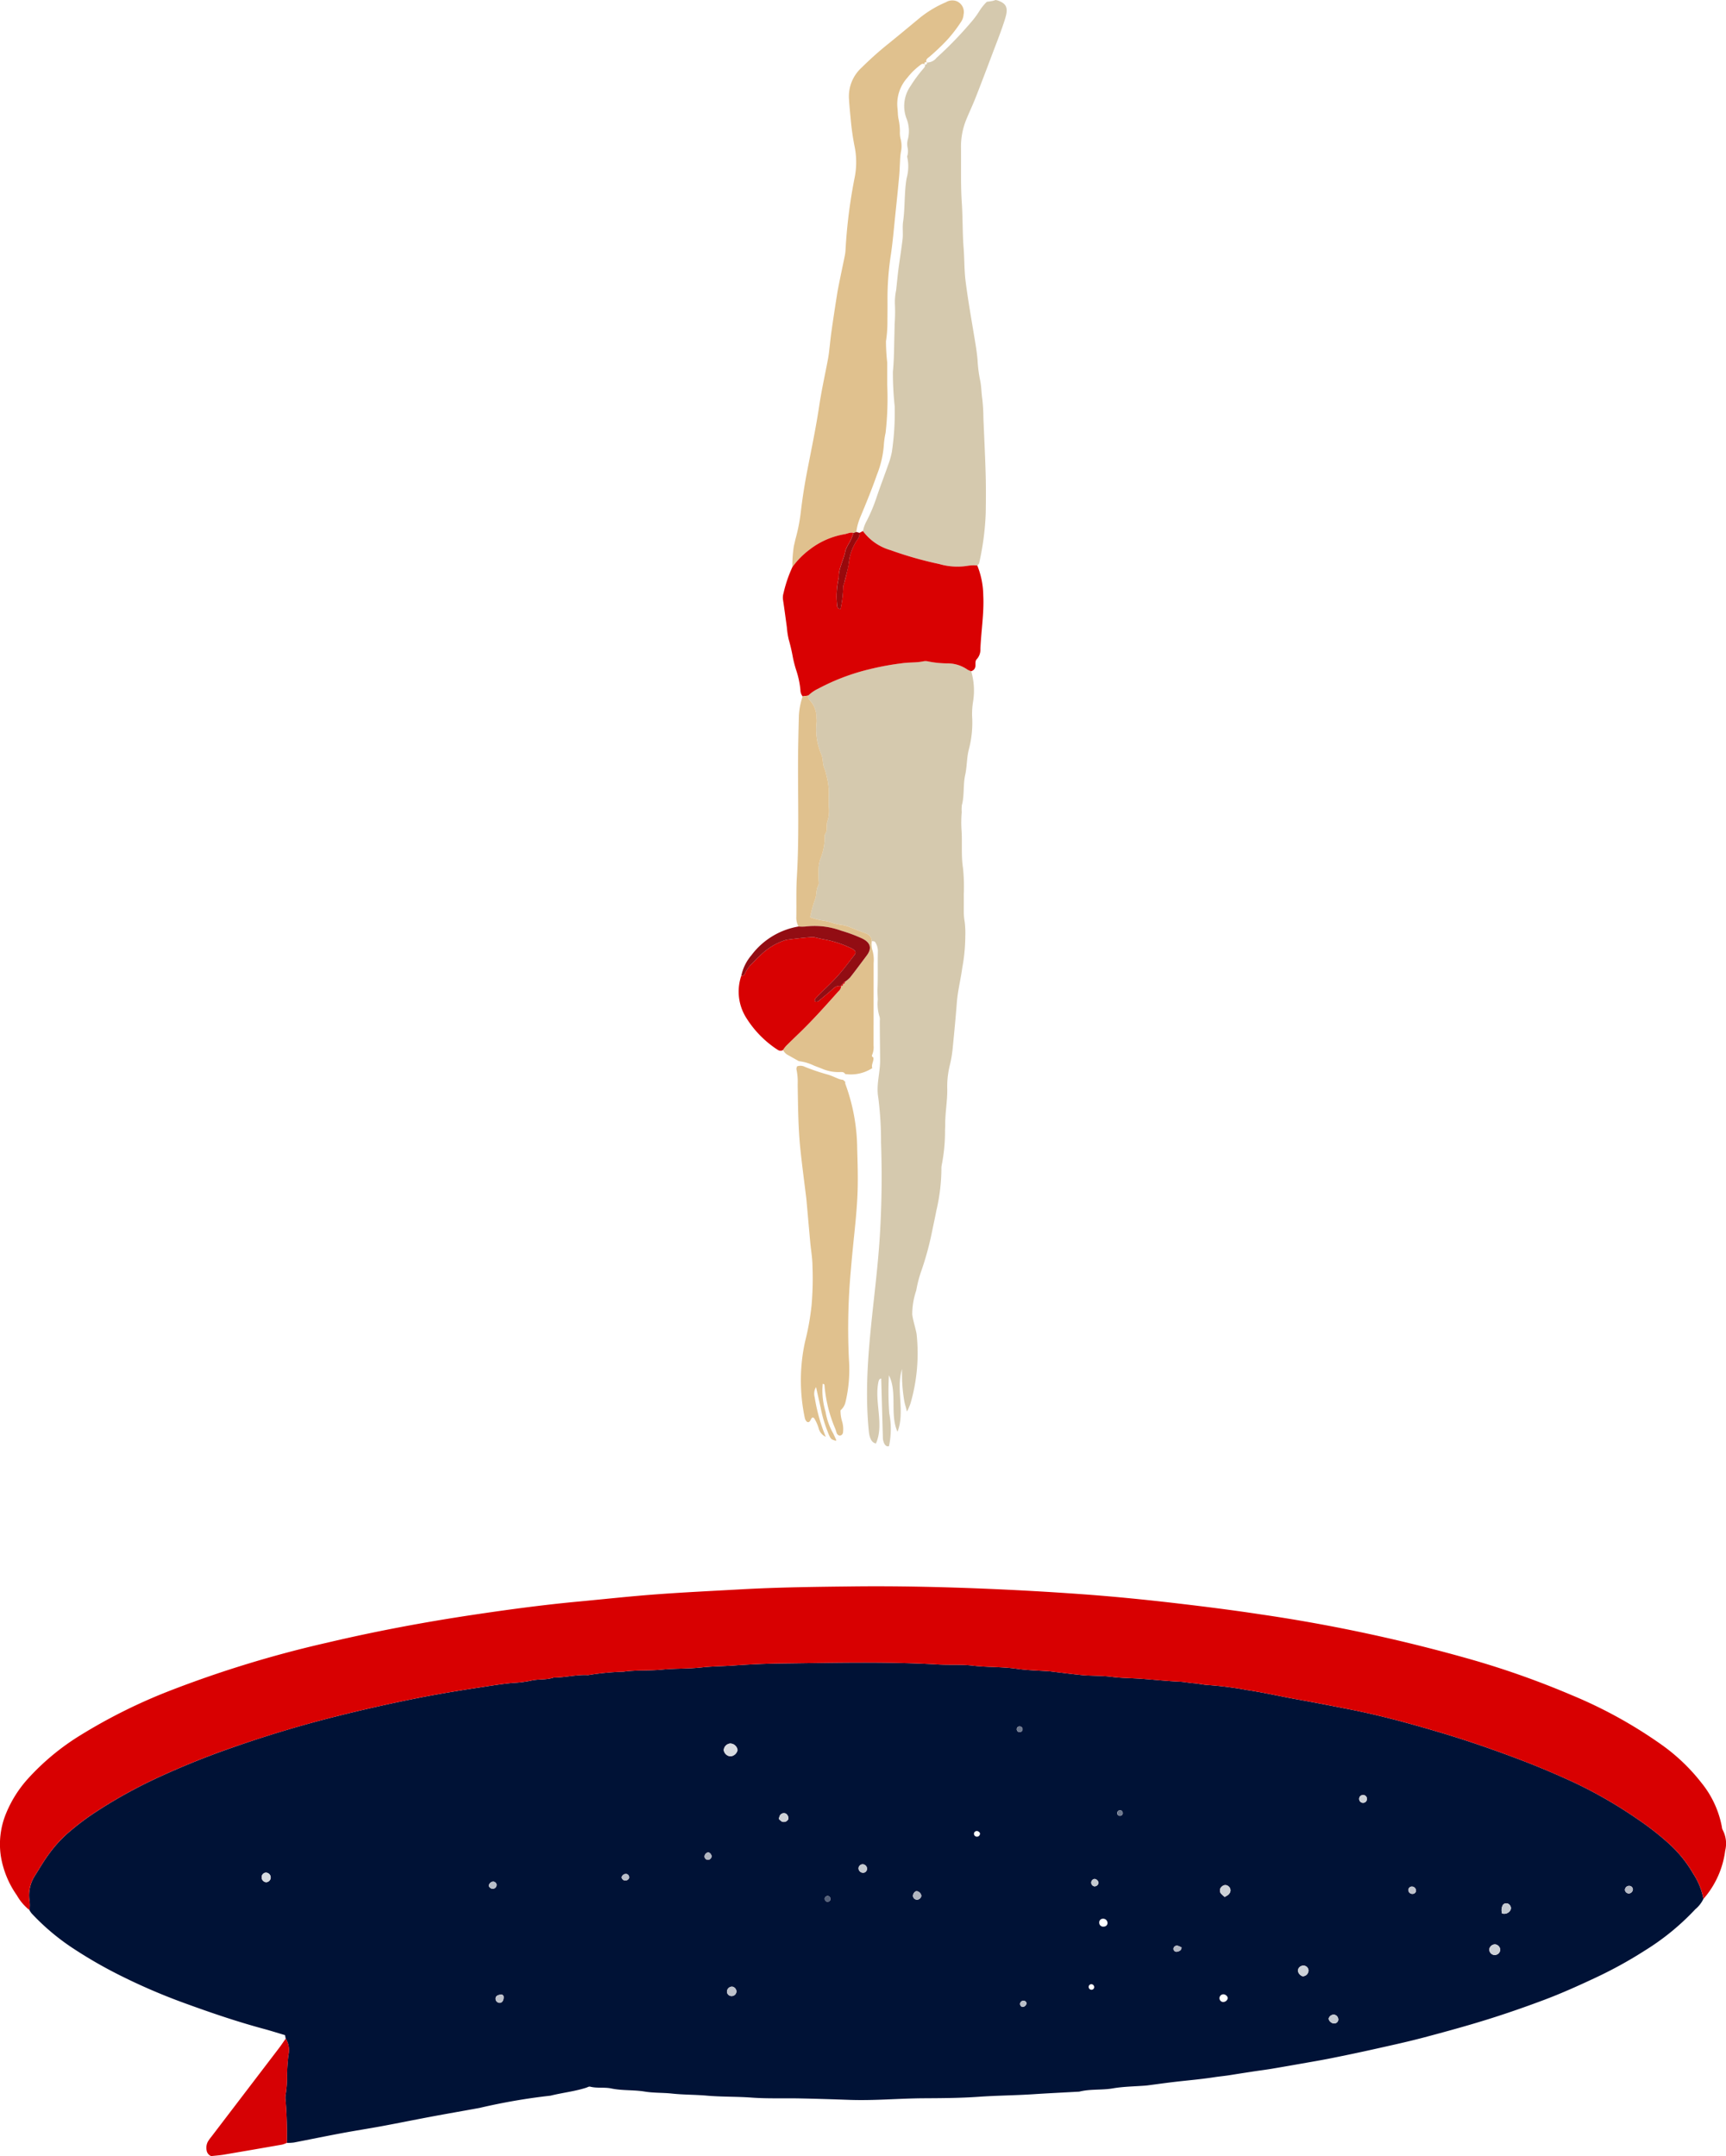 <?xml version="1.0" encoding="UTF-8"?> <svg xmlns="http://www.w3.org/2000/svg" width="189.266" height="236.441" viewBox="0 0 189.266 236.441"><g id="Gruppe_330" data-name="Gruppe 330" transform="translate(-100.928 -5361.769)"><path id="Pfad_119" data-name="Pfad 119" d="M-103.012,310.069l-.075-.379c-.762-.225-1.538-.473-2.324-.685-2.94-.793-5.818-1.775-8.678-2.818a66.568,66.568,0,0,1-7.061-3.035,49.835,49.835,0,0,1-5.309-3.067,24.885,24.885,0,0,1-4.416-3.748,2.6,2.6,0,0,1-.242-.365,3.438,3.438,0,0,0,0-1.113,3.961,3.961,0,0,1,.552-2.567c.539-.849,1.038-1.728,1.64-2.529a14.093,14.093,0,0,1,1.859-2.078,27.693,27.693,0,0,1,3.282-2.5,53.223,53.223,0,0,1,6.432-3.587,89.449,89.449,0,0,1,8.473-3.437q5.733-2.015,11.632-3.483,4.046-1.015,8.135-1.838c2.361-.48,4.734-.878,7.113-1.238,1.281-.194,2.56-.415,3.856-.534a12.911,12.911,0,0,0,1.984-.242c.836-.213,1.711-.065,2.529-.349,1.229,0,2.433-.324,3.665-.275a.705.705,0,0,0,.223-.012,27.667,27.667,0,0,1,3.758-.354c1.39-.2,2.815-.088,4.227-.229,1.441-.144,2.9-.079,4.351-.241,1.181-.132,2.378-.129,3.568-.215,1.745-.127,3.5-.2,5.249-.222,5.707-.065,11.416-.217,17.122.114,1.266.074,2.548-.023,3.8.126,1.594.19,3.2.112,4.79.342,1.213.175,2.449.2,3.674.285.074.005.148.018.222.027,1.07.127,2.139.268,3.212.376,1.108.111,2.222.052,3.338.2,1.1.145,2.22.134,3.332.219,1.369.1,2.739.247,4.112.31.515.024,1.027.134,1.542.172.556.042,1.106.183,1.651.2a38.858,38.858,0,0,1,4.191.545c1.866.276,3.708.707,5.567,1.037,1.934.343,3.86.724,5.787,1.1,3.28.648,6.5,1.53,9.7,2.478,2.959.877,5.874,1.882,8.759,2.975,2.086.79,4.14,1.662,6.166,2.6a49.62,49.62,0,0,1,6.948,4.035,30.308,30.308,0,0,1,3.34,2.617,13.512,13.512,0,0,1,2.66,3.292,7.425,7.425,0,0,1,1.122,2.776,3.346,3.346,0,0,1-.886,1.13,26.92,26.92,0,0,1-5.521,4.521,46.86,46.86,0,0,1-5.272,2.917c-1.888.886-3.785,1.749-5.735,2.483-2.017.759-4.05,1.469-6.109,2.115-2.376.746-4.775,1.4-7.181,2.039-1.793.473-3.608.866-5.419,1.271-1.558.349-3.121.675-4.685.989-1.055.212-2.117.39-3.177.577-1.133.2-2.266.4-3.4.589-.7.115-1.4.2-2.095.309q-1.211.183-2.42.378c-.587.095-1.179.146-1.767.236-1.468.227-2.952.347-4.429.522-.958.114-1.914.249-2.871.373-.074.009-.148.016-.223.022-1.188.092-2.39.1-3.558.3-1.217.212-2.46.054-3.661.354a1.223,1.223,0,0,1-.223.017c-1.6.089-3.2.164-4.8.27-2.008.133-4.024.141-6.027.283s-4.023.152-6.033.163c-2.722.015-5.437.275-8.161.176-1.786-.064-3.573-.12-5.361-.158s-3.59.039-5.373-.092c-1.638-.12-3.281-.07-4.911-.215-1.264-.112-2.534-.087-3.79-.224-1-.109-2.019-.059-3-.221-1.218-.2-2.453-.088-3.665-.341-.759-.159-1.563,0-2.332-.2-.121-.032-.28.071-.419.117-1.277.411-2.616.546-3.912.873a66.392,66.392,0,0,0-7.784,1.344c-1.753.321-3.509.624-5.261.951-1.824.341-3.642.713-5.467,1.051-1.461.27-2.93.494-4.389.767-1.751.327-3.495.689-5.245,1.025a5.513,5.513,0,0,1-.777.041,43.824,43.824,0,0,0-.132-4.658,1.891,1.891,0,0,1,.011-.665,12.144,12.144,0,0,0,.146-2.1,21.229,21.229,0,0,1,.154-2.212A2.378,2.378,0,0,0-103.012,310.069Zm48.786-30.953a.87.87,0,0,0,.761-.679.818.818,0,0,0-.819-.723.778.778,0,0,0-.693.728A.792.792,0,0,0-54.226,279.116ZM-.043,294.534a2.988,2.988,0,0,0,.361-.211.825.825,0,0,0,.206-.249.55.55,0,0,0-.139-.686.519.519,0,0,0-.7-.022.553.553,0,0,0-.161.772A2.786,2.786,0,0,0-.043,294.534Zm9.184,8.083a.549.549,0,0,0-.562-.55.6.6,0,0,0-.6.531.744.744,0,0,0,.518.637A.638.638,0,0,0,9.141,302.617Zm21.027-2.27a.629.629,0,0,0-.542-.609.636.636,0,0,0-.65.5.6.6,0,0,0,.592.666A.614.614,0,0,0,30.169,300.347Zm.2-4a.777.777,0,0,0,.9-.328.475.475,0,0,0,0-.515.494.494,0,0,0-.443-.268.425.425,0,0,0-.418.29A1.2,1.2,0,0,0,30.369,296.345Zm-135.022-3.906a.537.537,0,0,0-.546-.57.5.5,0,0,0-.445.536.535.535,0,0,0,.482.518A.528.528,0,0,0-104.653,292.439Zm55.722-6.457a1.54,1.54,0,0,0,.317.283.547.547,0,0,0,.722-.276.634.634,0,0,0-.233-.568.5.5,0,0,0-.715.229A1.51,1.51,0,0,0-48.931,285.982ZM11.935,307.44a.605.605,0,0,0-.574.409c-.027.244.265.535.562.561a.462.462,0,0,0,.484-.348A.548.548,0,0,0,11.935,307.44Zm-65.522-2.556a.558.558,0,0,0-.474-.512.567.567,0,0,0-.565.536.494.494,0,0,0,.471.495A.521.521,0,0,0-53.587,304.884Zm13.859-13a.431.431,0,0,0,.458-.368.487.487,0,0,0-.4-.553.454.454,0,0,0-.524.418A.491.491,0,0,0-39.728,291.881Zm54.8-8.522a.416.416,0,0,0-.373.447.427.427,0,1,0,.845-.1A.417.417,0,0,0,15.075,283.359Zm-48.385,11.054a.578.578,0,0,0-.5-.508c-.215-.013-.44.292-.412.56a.447.447,0,0,0,.47.371A.5.5,0,0,0-33.309,294.413Zm20.417,2.952a.472.472,0,0,0-.516-.442.4.4,0,0,0-.391.433.43.43,0,0,0,.508.428A.4.4,0,0,0-12.892,297.365Zm-66.662,8.783c.272,0,.455-.263.44-.649a.243.243,0,0,0-.285-.251c-.4.016-.619.2-.594.488A.455.455,0,0,0-79.553,306.149Zm79.847-.506c.014-.183-.2-.4-.427-.431a.434.434,0,0,0-.474.355.423.423,0,0,0,.339.484A.521.521,0,0,0,.294,305.643Zm-80.556-12a.439.439,0,0,0,.376-.47.4.4,0,0,0-.4-.317.51.51,0,0,0-.445.423C-80.743,293.469-80.49,293.667-80.262,293.641Zm101.2.234a.458.458,0,0,0-.465-.481.4.4,0,0,0-.377.331.438.438,0,0,0,.466.471A.38.38,0,0,0,20.938,293.875Zm23.781-.189a.4.4,0,0,0-.355-.365.458.458,0,0,0-.519.449.444.444,0,0,0,.469.381A.487.487,0,0,0,44.719,293.686ZM-65.35,292.442a.388.388,0,0,0-.276-.421.486.486,0,0,0-.53.3c-.055.144.091.355.281.406A.451.451,0,0,0-65.35,292.442Zm51.039.121a.4.4,0,0,0-.364.345.412.412,0,0,0,.349.467.45.45,0,0,0,.447-.392A.492.492,0,0,0-14.31,292.563Zm-42-2.483c0-.2-.232-.454-.4-.432a.5.5,0,0,0-.376.461.39.39,0,0,0,.345.36A.42.42,0,0,0-56.309,290.08Zm51.529,10a1.651,1.651,0,0,0-.477-.208.405.405,0,0,0-.406.318.269.269,0,0,0,.05.2.327.327,0,0,0,.382.146C-5.012,300.475-4.8,300.414-4.78,300.077Zm-17.458,6.52a.46.46,0,0,0,.457-.373.287.287,0,0,0-.258-.292.362.362,0,0,0-.443.344A.359.359,0,0,0-22.238,306.6ZM-26.9,287.709c.073-.169-.03-.274-.15-.351a.318.318,0,0,0-.457.115.314.314,0,0,0,.175.432A.331.331,0,0,0-26.9,287.709Zm15.677-2.383c-.027-.146-.086-.267-.256-.292a.315.315,0,0,0-.355.305.292.292,0,0,0,.256.3A.316.316,0,0,0-11.219,285.327Zm-32.069,9.33a.3.3,0,0,0-.4-.2.284.284,0,0,0-.2.337.3.3,0,0,0,.4.247C-43.318,294.993-43.265,294.869-43.288,294.657Zm28.933,9.8a.319.319,0,0,0-.308-.353.3.3,0,0,0-.293.261.314.314,0,0,0,.309.351A.3.3,0,0,0-14.355,304.459Zm-8.12-28.005a.3.3,0,0,0,.268-.3.319.319,0,0,0-.368-.315.3.3,0,0,0-.268.305A.313.313,0,0,0-22.475,276.454Z" transform="translate(235.268 5275.256)" fill="#001236"></path><path id="Pfad_120" data-name="Pfad 120" d="M48.785,285.2a7.424,7.424,0,0,0-1.122-2.776A13.521,13.521,0,0,0,45,279.131a30.3,30.3,0,0,0-3.34-2.616,49.629,49.629,0,0,0-6.948-4.035c-2.026-.935-4.08-1.806-6.166-2.6-2.885-1.093-5.8-2.1-8.759-2.975-3.2-.949-6.417-1.83-9.7-2.478-1.927-.38-3.853-.761-5.787-1.1-1.859-.33-3.7-.761-5.567-1.037a38.889,38.889,0,0,0-4.191-.545c-.546-.021-1.1-.162-1.652-.2-.516-.038-1.027-.148-1.542-.172-1.374-.062-2.743-.206-4.113-.31-1.112-.085-2.234-.074-3.332-.219-1.115-.147-2.229-.088-3.338-.2-1.072-.107-2.141-.249-3.212-.376-.074-.009-.148-.022-.222-.027-1.225-.09-2.461-.11-3.674-.285-1.591-.23-3.2-.152-4.79-.342-1.255-.149-2.537-.052-3.8-.126-5.706-.331-11.415-.18-17.122-.115-1.748.02-3.5.1-5.249.222-1.19.086-2.386.083-3.568.215-1.45.162-2.91.1-4.351.241-1.412.141-2.837.028-4.227.229a27.682,27.682,0,0,0-3.758.354.706.706,0,0,1-.223.012c-1.232-.049-2.436.278-3.665.274-.818.285-1.692.136-2.529.349a12.909,12.909,0,0,1-1.984.242c-1.3.12-2.574.34-3.856.534-2.379.361-4.752.759-7.113,1.238-2.726.554-5.437,1.161-8.135,1.838q-5.9,1.478-11.632,3.483a89.414,89.414,0,0,0-8.473,3.437,53.247,53.247,0,0,0-6.432,3.586,27.681,27.681,0,0,0-3.282,2.5,14.072,14.072,0,0,0-1.859,2.078c-.6.8-1.1,1.68-1.64,2.529a3.96,3.96,0,0,0-.552,2.567,3.441,3.441,0,0,1,0,1.113,5.5,5.5,0,0,1-1.364-1.6,10.331,10.331,0,0,1-1.765-4.31,8.842,8.842,0,0,1,.587-4.715,13.067,13.067,0,0,1,2.379-3.768,26.477,26.477,0,0,1,5.853-4.83,60.047,60.047,0,0,1,10.021-4.942,123.149,123.149,0,0,1,16.892-5.14c5.339-1.26,10.728-2.271,16.152-3.081,3.8-.567,7.609-1.08,11.437-1.438,2.823-.264,5.643-.576,8.47-.787,3.089-.231,6.184-.377,9.276-.55,4.1-.23,8.207-.279,12.312-.326,4.742-.055,9.483.047,14.22.238q5.425.219,10.843.608c3.535.254,7.063.605,10.585,1.018,3.039.356,6.075.739,9.1,1.2a178.146,178.146,0,0,1,23.281,5,94.912,94.912,0,0,1,10.849,3.861,50.316,50.316,0,0,1,9.874,5.452,20.762,20.762,0,0,1,4.353,4.166,10.79,10.79,0,0,1,2.237,4.821.875.875,0,0,0,.082.323,3.2,3.2,0,0,1,.284,2.278A9.95,9.95,0,0,1,48.785,285.2Z" transform="translate(238.932 5284.811)" fill="#d80001"></path><path id="Pfad_121" data-name="Pfad 121" d="M59.906,90.259q0-1.935-.068-3.871a37.964,37.964,0,0,0-.3-4.933c-.251-1.46.209-2.678.2-4.148-.01-1.42-.035-2.862-.036-4.291a1.063,1.063,0,0,0-.026-.441,4.622,4.622,0,0,1-.191-1.91c-.025-.424-.046-.848-.029-1.273.051-1.339,0-2.682.037-4.022a1.814,1.814,0,0,0-.274-.942c-.084-.153-.247-.137-.394-.142-.025-.529-.359-.766-.821-.919-.489-.162-.96-.378-1.445-.553A3.789,3.789,0,0,0,55.5,62.5a5.25,5.25,0,0,1-1.074-.251,6.383,6.383,0,0,0-1.074-.242,7.218,7.218,0,0,1-1.288-.343,13.859,13.859,0,0,1,.534-1.958c.211-.492.076-1.031.349-1.506.114-.2.034-.512.036-.773,0-.336.005-.672,0-1.008a3.529,3.529,0,0,1,.18-1.084,6.741,6.741,0,0,0,.5-2.48.528.528,0,0,1,.048-.325c.335-.462.048-1.029.287-1.516a3.823,3.823,0,0,0,.1-1.545c.02-.372-.018-.748.008-1.119a7.347,7.347,0,0,0-.248-2.195,5.1,5.1,0,0,0-.241-.842c-.214-.492-.117-1.023-.329-1.509a6.923,6.923,0,0,1-.531-3.4,2.737,2.737,0,0,0-.011-.663,2.674,2.674,0,0,0-.724-1.875.663.663,0,0,1-.174-.514A4.036,4.036,0,0,1,52.94,36.6a23.607,23.607,0,0,1,5.6-2.129,30.466,30.466,0,0,1,3.6-.663c.774-.115,1.57-.047,2.345-.212a1.12,1.12,0,0,1,.536.017,10.793,10.793,0,0,0,2.1.211,3.787,3.787,0,0,1,2.193.684,1.6,1.6,0,0,0,.408.169,7.515,7.515,0,0,1,.195,3.428,8.991,8.991,0,0,0-.095,1.449,11.463,11.463,0,0,1-.364,3.741c-.229.9-.189,1.86-.391,2.765-.245,1.1-.073,2.227-.364,3.313a4.182,4.182,0,0,0-.016.766,12.747,12.747,0,0,0-.027,1.883c.108,1.426-.056,2.844.17,4.275a20.528,20.528,0,0,1,.082,2.9c.008.6,0,1.195,0,1.792a6.557,6.557,0,0,0,.106,1.217,10.368,10.368,0,0,1,.061,1.561,19.565,19.565,0,0,1-.331,3.432c-.173,1.288-.5,2.544-.6,3.853-.123,1.625-.282,3.251-.442,4.875a13.018,13.018,0,0,1-.328,1.975A9.754,9.754,0,0,0,67.1,80.5c.021,1.326-.24,2.629-.222,3.95,0,.223-.027.447-.022.67a18.981,18.981,0,0,1-.37,3.757,1.885,1.885,0,0,0-.026.4,20.567,20.567,0,0,1-.559,4.575c-.152.8-.331,1.6-.493,2.4a32.956,32.956,0,0,1-1.111,4.079,13.715,13.715,0,0,0-.6,2.269,8.112,8.112,0,0,0-.435,2.64c.1.716.342,1.4.474,2.115a19.68,19.68,0,0,1-.66,7.6c-.035.14-.389,1.019-.416.878-.106-.558-.178-.6-.279-1.155a17.529,17.529,0,0,1-.238-3.47c-.695,2.209.355,4.725-.5,6.878-.867-1.919.011-4.311-.939-6.19a31.973,31.973,0,0,0,.039,4.182,8.857,8.857,0,0,1-.033,3.584c-.413.153-.657-.459-.669-.9l-.183-6.506c-.173-.014-.27.194-.306.364-.465,2.225.655,4.676-.273,6.75-.537-.083-.72-.754-.775-1.3-.756-7.43.839-14.626,1.234-22.013Q59.9,93.163,59.906,90.259Z" transform="translate(137.7 5400.692)" fill="#d5c9ae"></path><path id="Pfad_122" data-name="Pfad 122" d="M71.713-114.87a1.333,1.333,0,0,0,1.065-.509,42.01,42.01,0,0,0,4.028-4.186,10.059,10.059,0,0,0,.649-.907,5.439,5.439,0,0,1,.842-1.057c.212-.031.433-.057.651-.1a2.355,2.355,0,0,0,.31-.1c.079.018.153.028.223.051,1.069.353,1.168.91.809,2.056-.422,1.346-.954,2.659-1.451,3.981-.576,1.532-1.156,3.064-1.755,4.588-.313.8-.678,1.571-1.006,2.362a7.857,7.857,0,0,0-.61,3.156c.027,2.014-.047,4.035.089,6.041.111,1.639.068,3.279.194,4.911.1,1.226.067,2.461.22,3.677.251,1.988.6,3.965.929,5.943.152.916.311,1.829.387,2.756a14.6,14.6,0,0,0,.261,2.1c.162.7.147,1.407.252,2.1a19.285,19.285,0,0,1,.125,2.117c.083,2.047.19,4.094.247,6.142.04,1.416.032,2.835.009,4.253a29.744,29.744,0,0,1-.723,5.524c-.02.095-.133.171-.2.255a4.126,4.126,0,0,0-.995.022,7.077,7.077,0,0,1-3.178-.186,40.23,40.23,0,0,1-5.321-1.515,5.742,5.742,0,0,1-3.046-2.1,3.812,3.812,0,0,1,.427-1.146,17.965,17.965,0,0,0,1.038-2.467c.4-1.2.857-2.376,1.272-3.569a8.856,8.856,0,0,0,.433-1.495,29.351,29.351,0,0,0,.308-5.013A34.335,34.335,0,0,1,68-80.972c.1-1,.122-2,.141-3.009.014-.746.039-1.491.05-2.237a17.327,17.327,0,0,0,.027-2.214,6.489,6.489,0,0,1,.132-1.441c.1-.85.17-1.706.286-2.55.141-1.027.306-2.055.426-3.086.073-.626-.035-1.274.056-1.9.23-1.586.111-3.2.389-4.782a4.752,4.752,0,0,0,.065-2.32c-.029-.092.054-.216.059-.326a2.046,2.046,0,0,0-.01-.661,1.9,1.9,0,0,1,.03-.984,3.7,3.7,0,0,0-.136-2.192,3.822,3.822,0,0,1,.421-3.621,14.815,14.815,0,0,1,1.391-1.886c.122-.141.252-.279.175-.491l-.017.017q.3.057.243-.243Z" transform="translate(130.839 5483.497)" fill="#d5c9ae"></path><path id="Pfad_123" data-name="Pfad 123" d="M48.137-59.511a14.18,14.18,0,0,1,.171-2.335c.077-.287.129-.58.208-.866a19.291,19.291,0,0,0,.549-2.848q.276-2.329.728-4.631c.454-2.337.942-4.667,1.294-7.024.253-1.692.628-3.365.946-5.047.048-.255.09-.513.121-.771.094-.776.165-1.555.274-2.329.193-1.36.4-2.718.616-4.074.093-.587.216-1.169.334-1.752.17-.838.352-1.674.519-2.512a4.5,4.5,0,0,0,.076-.667,56.7,56.7,0,0,1,1.018-7.967,8.662,8.662,0,0,0-.035-3.339,27.077,27.077,0,0,1-.4-2.759c-.079-.816-.163-1.628-.21-2.447a4.259,4.259,0,0,1,1.389-3.406c.9-.889,1.842-1.739,2.832-2.536,1.22-.982,2.42-1.986,3.627-2.985a12.091,12.091,0,0,1,2.782-1.649,1.349,1.349,0,0,1,1.181-.112,1.282,1.282,0,0,1,.755,1.467,1.625,1.625,0,0,1-.3.835,15.181,15.181,0,0,1-1.577,2.028,25.412,25.412,0,0,1-1.868,1.768c-.182.144-.462.3-.3.635l.016-.022c-.223-.061-.3.019-.243.243l.017-.017a.3.3,0,0,0-.4,0,7.488,7.488,0,0,0-1.52,1.47,4.292,4.292,0,0,0-1.074,3.3c.051.407.03.827.121,1.222a6.566,6.566,0,0,1,.148,1.33,2.9,2.9,0,0,0,.059.778,3.083,3.083,0,0,1,.04,1.545,8.036,8.036,0,0,0-.086,1c-.035.559-.045,1.119-.1,1.676-.123,1.336-.259,2.67-.4,4-.155,1.481-.276,2.967-.488,4.44a31.86,31.86,0,0,0-.387,4.9c.008.821,0,1.643-.007,2.464a13.924,13.924,0,0,1-.159,2.228,21.2,21.2,0,0,0,.137,2.336c0,.074,0,.149,0,.224q0,1.12,0,2.239a33.126,33.126,0,0,1-.18,5.248,8.759,8.759,0,0,0-.182,1.214,10.885,10.885,0,0,1-.762,3.365c-.538,1.546-1.159,3.064-1.789,4.576a6.246,6.246,0,0,0-.477,1.709l-.334.115c-.349-.105-.655.091-.982.139A8.624,8.624,0,0,0,50-61.414,8.831,8.831,0,0,0,48.137-59.511Z" transform="translate(139.676 5483.468)" fill="#e0c18e"></path><path id="Pfad_124" data-name="Pfad 124" d="M46.947,6.972a8.83,8.83,0,0,1,1.865-1.9,8.623,8.623,0,0,1,3.838-1.7c.327-.047.633-.244.982-.139A4.719,4.719,0,0,1,53.1,4.445a4.134,4.134,0,0,0-.334.7c-.172,1.013-.764,1.921-.737,2.981a9.113,9.113,0,0,0-.175,3.087.362.362,0,0,0,.371.362,12.59,12.59,0,0,0,.288-2.4,1.456,1.456,0,0,1,.107-.424,24.152,24.152,0,0,0,.53-2.357,5.3,5.3,0,0,1,1-2.536,1.082,1.082,0,0,0,.157-.634l.373-.2a5.742,5.742,0,0,0,3.046,2.1,40.249,40.249,0,0,0,5.322,1.515,7.076,7.076,0,0,0,3.178.186,4.125,4.125,0,0,1,.995-.022,9.009,9.009,0,0,1,.655,3.253c.1,1.977-.233,3.93-.314,5.9a1.539,1.539,0,0,1-.4,1.123c-.191.189-.126.492-.144.75a.613.613,0,0,1-.466.561,1.6,1.6,0,0,1-.408-.169,3.787,3.787,0,0,0-2.193-.684,10.8,10.8,0,0,1-2.1-.211,1.22,1.22,0,0,0-.554-.013c-.769.161-1.558.095-2.327.209a30.467,30.467,0,0,0-3.6.663,23.608,23.608,0,0,0-5.6,2.129,4.036,4.036,0,0,0-1.089.752l-.611.089a1.148,1.148,0,0,1-.245-.725,9.738,9.738,0,0,0-.469-2.175,12.819,12.819,0,0,1-.361-1.4A19.134,19.134,0,0,0,46.54,14.9a8.87,8.87,0,0,1-.2-1.321c-.137-.993-.265-1.989-.417-2.98a1.717,1.717,0,0,1,.052-.772A14.4,14.4,0,0,1,46.947,6.972Z" transform="translate(140.872 5416.981)" fill="#d90102"></path><path id="Pfad_125" data-name="Pfad 125" d="M55.057,151.062a69.877,69.877,0,0,0-.209,9.763,15.419,15.419,0,0,1-.389,4.745,1.665,1.665,0,0,1-.534.846,3.932,3.932,0,0,0,.162,1.18,2.93,2.93,0,0,1,.116,1.21.407.407,0,0,1-.229.357c-.218.092-.34-.052-.457-.2-.055-.174-.1-.353-.166-.521a15.276,15.276,0,0,1-1.179-4.717c-.007-.089,0-.2-.2-.206-.011.18-.024.36-.032.54a8.171,8.171,0,0,0,.345,2.522,7.162,7.162,0,0,0,.849,2.392l.311.674c.11.238-.446-.037-.45-.039-.251-.138-.435-.757-.54-1.006a14.279,14.279,0,0,1-.713-2.5l-.5-2.234a1.41,1.41,0,0,0-.149,1.116,19.233,19.233,0,0,0,1.214,4.338,1.4,1.4,0,0,1-.765-.887,4.432,4.432,0,0,0-.48-1.107.267.267,0,0,0-.134-.11c-.228-.06-.249.368-.459.475-.23.118-.422-.216-.466-.47a19.843,19.843,0,0,1,.039-8.356,28.091,28.091,0,0,0,.708-3.946,34.462,34.462,0,0,0,.1-4.35c-.007-.851-.163-1.7-.241-2.551-.143-1.553-.277-3.107-.417-4.66-.02-.221-.051-.442-.078-.663-.2-1.622-.415-3.242-.586-4.866-.248-2.371-.26-4.754-.3-7.135a6.525,6.525,0,0,0-.133-1.666c-.026-.1.035-.216.055-.324a1.058,1.058,0,0,1,.847.037,22.625,22.625,0,0,0,2.578.87c.415.127.807.327,1.215.481a2.649,2.649,0,0,0,.419.087l.237.219a.684.684,0,0,0,.009.22,21.035,21.035,0,0,1,1.3,7.19c.046,1.486.092,2.974.048,4.461-.062,2.074-.3,4.138-.508,6.2Q55.165,149.768,55.057,151.062Z" transform="translate(139.17 5350.009)" fill="#e0c18e"></path><path id="Pfad_126" data-name="Pfad 126" d="M48.09,41.763l.611-.089a.663.663,0,0,0,.174.514,2.725,2.725,0,0,1,.729,1.9,2.8,2.8,0,0,1,0,.671,6.91,6.91,0,0,0,.534,3.364c.211.486.114,1.017.329,1.509a5.1,5.1,0,0,1,.241.842,7.347,7.347,0,0,1,.248,2.195c-.027.372.012.747-.008,1.119a3.823,3.823,0,0,1-.1,1.545c-.239.487.049,1.055-.287,1.516a.528.528,0,0,0-.048.325,6.74,6.74,0,0,1-.5,2.48,3.53,3.53,0,0,0-.18,1.084c0,.336,0,.672,0,1.008,0,.261.078.574-.036.773-.273.475-.138,1.014-.349,1.506a13.859,13.859,0,0,0-.534,1.958,7.224,7.224,0,0,0,1.288.343,6.384,6.384,0,0,1,1.074.242,5.252,5.252,0,0,0,1.074.251,3.786,3.786,0,0,1,1.053.31c.485.175.956.391,1.445.553.462.154.8.39.821.919a2.617,2.617,0,0,0,.036.881,3.857,3.857,0,0,1,.169,1.528q0,4.5-.009,9A2.167,2.167,0,0,1,55.7,81.1c-.052.1.027.207.142.256.075.412-.259.782-.113,1.166a4.307,4.307,0,0,1-2.984.65c-.127-.245-.362-.221-.576-.213a4.553,4.553,0,0,1-1.92-.353c-.3-.125-.61-.235-.914-.354a5.2,5.2,0,0,0-1.667-.491c-.373-.211-.745-.422-1.119-.631a1.312,1.312,0,0,1-.608-.582,3.613,3.613,0,0,1,.329-.439c.5-.5,1-.983,1.509-1.47,1.49-1.439,2.862-2.987,4.241-4.53a.81.81,0,0,0,.3-.571l-.014,0a.239.239,0,0,0,.231-.238l-.011.012a.209.209,0,0,0,.192-.241,3.6,3.6,0,0,0,.584-.491c.617-.788,1.209-1.6,1.811-2.395.691-.919.273-1.495-.492-1.87a16.562,16.562,0,0,0-2.288-.854A8.487,8.487,0,0,0,48.416,67a4.981,4.981,0,0,1-.779,0,2.014,2.014,0,0,1-.24-1.07c.024-1.452-.029-2.907.058-4.355.247-4.091.121-8.183.128-12.275,0-1.824.048-3.648.093-5.471A8.079,8.079,0,0,1,48.09,41.763Z" transform="translate(140.853 5396.375)" fill="#e0c18e"></path><path id="Pfad_127" data-name="Pfad 127" d="M46.74,103.786a.81.81,0,0,1-.3.571c-1.378,1.543-2.751,3.091-4.241,4.53-.505.488-1.012.974-1.509,1.47a3.61,3.61,0,0,0-.329.439.516.516,0,0,1-.53.008,7.615,7.615,0,0,1-.646-.442,11.284,11.284,0,0,1-2.8-3.009,5.4,5.4,0,0,1-.6-4.7.39.39,0,0,0,.38-.178,3.509,3.509,0,0,1,.658-1.022c.381-.355.716-.764,1.115-1.1a6.877,6.877,0,0,1,2.736-1.628c.235-.057,2.883-.357,3.071-.31.321.08.641.154.964.222a11.635,11.635,0,0,1,3.244,1.055c.372.2.455.4.229.7-.584.761-1.16,1.532-1.8,2.251-.591.668-1.254,1.274-1.884,1.908-.184.184-.37.368-.548.558-.134.143-.145.358-.025.379a.418.418,0,0,0,.3-.038c.572-.469,1.145-.94,1.693-1.436A.929.929,0,0,1,46.74,103.786Z" transform="translate(146.429 5366.121)" fill="#d80102"></path><path id="Pfad_128" data-name="Pfad 128" d="M-80.82,357.167a2.377,2.377,0,0,1,.3,1.8,21.229,21.229,0,0,0-.154,2.212,12.146,12.146,0,0,1-.146,2.1,1.892,1.892,0,0,0-.011.665A43.823,43.823,0,0,1-80.7,368.6a2.826,2.826,0,0,1-.512.193q-3.187.558-6.377,1.1c-.474.08-.957.111-1.4.161a.777.777,0,0,1-.5-.6,1.454,1.454,0,0,1,.126-.978,4.615,4.615,0,0,1,.387-.544q3.725-4.883,7.45-9.764C-81.281,357.841-81.055,357.5-80.82,357.167Z" transform="translate(213.081 5228.157)" fill="#d60104"></path><path id="Pfad_129" data-name="Pfad 129" d="M47.086,102.375a.929.929,0,0,0-.823.224c-.548.5-1.12.967-1.693,1.436a.418.418,0,0,1-.3.038c-.12-.021-.109-.236.025-.379.178-.19.364-.374.548-.558.631-.634,1.294-1.239,1.884-1.908.635-.718,1.212-1.49,1.8-2.251.226-.295.142-.492-.229-.7a11.637,11.637,0,0,0-3.244-1.055c-.323-.068-.643-.142-.964-.222-.187-.046-2.835.254-3.071.31a6.876,6.876,0,0,0-2.736,1.628c-.4.333-.733.742-1.115,1.1a3.509,3.509,0,0,0-.658,1.022.39.39,0,0,1-.38.178,5.086,5.086,0,0,1,1.11-2.251A8.156,8.156,0,0,1,42.4,95.837a4.98,4.98,0,0,0,.779,0A8.488,8.488,0,0,1,47.1,96.3a16.555,16.555,0,0,1,2.288.854c.765.375,1.184.951.492,1.87-.6.8-1.194,1.607-1.811,2.395a3.6,3.6,0,0,1-.584.491.25.25,0,0,0-.192.241l.011-.012a.232.232,0,0,0-.231.238Z" transform="translate(146.085 5367.535)" fill="#920d13"></path><path id="Pfad_130" data-name="Pfad 130" d="M32.771,289.256a.791.791,0,0,1-.752-.674.778.778,0,0,1,.693-.728.818.818,0,0,1,.819.723A.87.87,0,0,1,32.771,289.256Z" transform="translate(148.274 5265.109)" fill="#d8dbe0"></path><path id="Pfad_131" data-name="Pfad 131" d="M149.1,322.412a2.778,2.778,0,0,1-.429-.4.554.554,0,0,1,.161-.772.52.52,0,0,1,.7.022.55.55,0,0,1,.139.686.822.822,0,0,1-.206.249A3.021,3.021,0,0,1,149.1,322.412Z" transform="translate(86.123 5247.374)" fill="#cdd1d7"></path><path id="Pfad_132" data-name="Pfad 132" d="M168.055,340.574a.638.638,0,0,1-.64.617.744.744,0,0,1-.518-.637.6.6,0,0,1,.6-.531A.549.549,0,0,1,168.055,340.574Z" transform="translate(76.36 5237.298)" fill="#cdd1d7"></path><path id="Pfad_133" data-name="Pfad 133" d="M213.057,335.643a.615.615,0,0,1-.6.554.6.6,0,0,1-.592-.666.636.636,0,0,1,.65-.5A.629.629,0,0,1,213.057,335.643Z" transform="translate(52.381 5239.961)" fill="#cdd1d7"></path><path id="Pfad_134" data-name="Pfad 134" d="M214.788,326.5a1.2,1.2,0,0,1,.032-.821.425.425,0,0,1,.418-.29.5.5,0,0,1,.443.267.475.475,0,0,1,0,.515A.778.778,0,0,1,214.788,326.5Z" transform="translate(50.851 5245.104)" fill="#c5cad1"></path><path id="Pfad_135" data-name="Pfad 135" d="M-75.528,318.749a.529.529,0,0,1-.509.484.535.535,0,0,1-.482-.518.5.5,0,0,1,.445-.536A.537.537,0,0,1-75.528,318.749Z" transform="translate(206.139 5248.942)" fill="#d8dbe0"></path><path id="Pfad_136" data-name="Pfad 136" d="M44.973,304.841a1.5,1.5,0,0,1,.09-.331.5.5,0,0,1,.715-.229.633.633,0,0,1,.233.568.547.547,0,0,1-.722.276A1.547,1.547,0,0,1,44.973,304.841Z" transform="translate(141.366 5256.393)" fill="#cdd1d7"></path><path id="Pfad_137" data-name="Pfad 137" d="M174.7,351.533a.548.548,0,0,1,.472.622.462.462,0,0,1-.484.348c-.3-.026-.589-.317-.562-.561A.6.6,0,0,1,174.7,351.533Z" transform="translate(72.502 5231.159)" fill="#c5cad1"></path><path id="Pfad_138" data-name="Pfad 138" d="M33.812,345.472a.522.522,0,0,1-.568.518.494.494,0,0,1-.471-.495.567.567,0,0,1,.565-.536A.558.558,0,0,1,33.812,345.472Z" transform="translate(147.872 5234.665)" fill="#bec2cb"></path><path id="Pfad_139" data-name="Pfad 139" d="M64.153,317.146a.491.491,0,0,1-.468-.5.454.454,0,0,1,.524-.418.488.488,0,0,1,.4.553A.431.431,0,0,1,64.153,317.146Z" transform="translate(131.385 5249.988)" fill="#c5cad1"></path><path id="Pfad_140" data-name="Pfad 140" d="M181.663,299.944a.417.417,0,0,1,.472.343.426.426,0,1,1-.845.1A.416.416,0,0,1,181.663,299.944Z" transform="translate(68.685 5258.671)" fill="#cdd1d7"></path><path id="Pfad_141" data-name="Pfad 141" d="M77.4,323.048a.5.5,0,0,1-.441.422.447.447,0,0,1-.47-.371c-.028-.268.2-.573.412-.56A.578.578,0,0,1,77.4,323.048Z" transform="translate(124.562 5246.617)" fill="#b0b5c0"></path><path id="Pfad_142" data-name="Pfad 142" d="M-21.13,347.742a.455.455,0,0,1-.439-.411c-.025-.293.193-.472.594-.488a.243.243,0,0,1,.285.251C-20.675,347.478-20.859,347.739-21.13,347.742Z" transform="translate(176.845 5233.664)" fill="#bec2cb"></path><path id="Pfad_143" data-name="Pfad 143" d="M-22.678,321.074c-.228.026-.481-.171-.466-.364a.51.51,0,0,1,.445-.423.4.4,0,0,1,.4.317A.439.439,0,0,1-22.678,321.074Z" transform="translate(177.691 5247.819)" fill="#b9bec8"></path><path id="Pfad_144" data-name="Pfad 144" d="M193.679,321.925a.38.38,0,0,1-.376.322.438.438,0,0,1-.466-.471.4.4,0,0,1,.377-.332A.458.458,0,0,1,193.679,321.925Z" transform="translate(62.525 5247.206)" fill="#bec2cb"></path><path id="Pfad_145" data-name="Pfad 145" d="M244.594,321.653a.487.487,0,0,1-.405.465.443.443,0,0,1-.469-.381.458.458,0,0,1,.519-.449A.4.4,0,0,1,244.594,321.653Z" transform="translate(35.392 5247.291)" fill="#b5b9c4"></path><path id="Pfad_146" data-name="Pfad 146" d="M8.867,318.915a.451.451,0,0,1-.526.284c-.19-.051-.336-.262-.281-.406a.486.486,0,0,1,.53-.3A.387.387,0,0,1,8.867,318.915Z" transform="translate(161.051 5248.778)" fill="#b9bec8"></path><path id="Pfad_147" data-name="Pfad 147" d="M118.719,319.665a.493.493,0,0,1,.432.421.449.449,0,0,1-.447.392.411.411,0,0,1-.349-.467A.4.4,0,0,1,118.719,319.665Z" transform="translate(102.238 5248.152)" fill="#c5cad1"></path><path id="Pfad_148" data-name="Pfad 148" d="M28.279,313.852a.42.42,0,0,1-.433.389.39.39,0,0,1-.345-.36.5.5,0,0,1,.376-.461C28.047,313.4,28.28,313.649,28.279,313.852Z" transform="translate(150.682 5251.482)" fill="#b0b5c0"></path><path id="Pfad_149" data-name="Pfad 149" d="M138.54,335.523c-.017.337-.232.4-.45.457a.328.328,0,0,1-.382-.146.269.269,0,0,1-.05-.2.4.4,0,0,1,.406-.318A1.65,1.65,0,0,1,138.54,335.523Z" transform="translate(91.951 5239.809)" fill="#b5b9c4"></path><path id="Pfad_150" data-name="Pfad 150" d="M101.877,348.962a.347.347,0,0,1,.2-.665.288.288,0,0,1,.258.292A.46.46,0,0,1,101.877,348.962Z" transform="translate(111.156 5232.887)" fill="#b9bec8"></path><path id="Pfad_151" data-name="Pfad 151" d="M125.063,303.827a.317.317,0,0,1-.355.309.293.293,0,0,1-.256-.3.315.315,0,0,1,.355-.305C124.977,303.56,125.035,303.681,125.063,303.827Z" transform="translate(98.988 5256.752)" fill="#6f798e"></path><path id="Pfad_152" data-name="Pfad 152" d="M56.373,323.906c.023.212-.031.336-.2.387a.3.3,0,0,1-.4-.247.284.284,0,0,1,.2-.337A.3.3,0,0,1,56.373,323.906Z" transform="translate(135.608 5246.005)" fill="#546078"></path><path id="Pfad_153" data-name="Pfad 153" d="M101.227,284.444a.313.313,0,0,1-.368-.314.3.3,0,0,1,.268-.305.319.319,0,0,1,.368.315A.3.3,0,0,1,101.227,284.444Z" transform="translate(111.57 5267.262)" fill="#6f798e"></path><path id="Pfad_154" data-name="Pfad 154" d="M60.709,3.228l.347.105a1.082,1.082,0,0,1-.157.634,5.3,5.3,0,0,0-1,2.536c-.1.795-.347,1.572-.53,2.357a1.455,1.455,0,0,0-.107.424,12.592,12.592,0,0,1-.288,2.4.362.362,0,0,1-.371-.362,9.112,9.112,0,0,1,.175-3.087c-.027-1.06.564-1.968.737-2.981a4.132,4.132,0,0,1,.334-.7,4.719,4.719,0,0,0,.533-1.211Z" transform="translate(134.127 5416.876)" fill="#98090c"></path><path id="Pfad_155" data-name="Pfad 155" d="M60.047,109.172a.25.25,0,0,1,.192-.241A.209.209,0,0,1,60.047,109.172Z" transform="translate(133.334 5360.511)" fill="#d80102"></path><path id="Pfad_156" data-name="Pfad 156" d="M59.576,109.66a.232.232,0,0,1,.231-.238A.239.239,0,0,1,59.576,109.66Z" transform="translate(133.579 5360.252)" fill="#d80102"></path></g></svg> 
